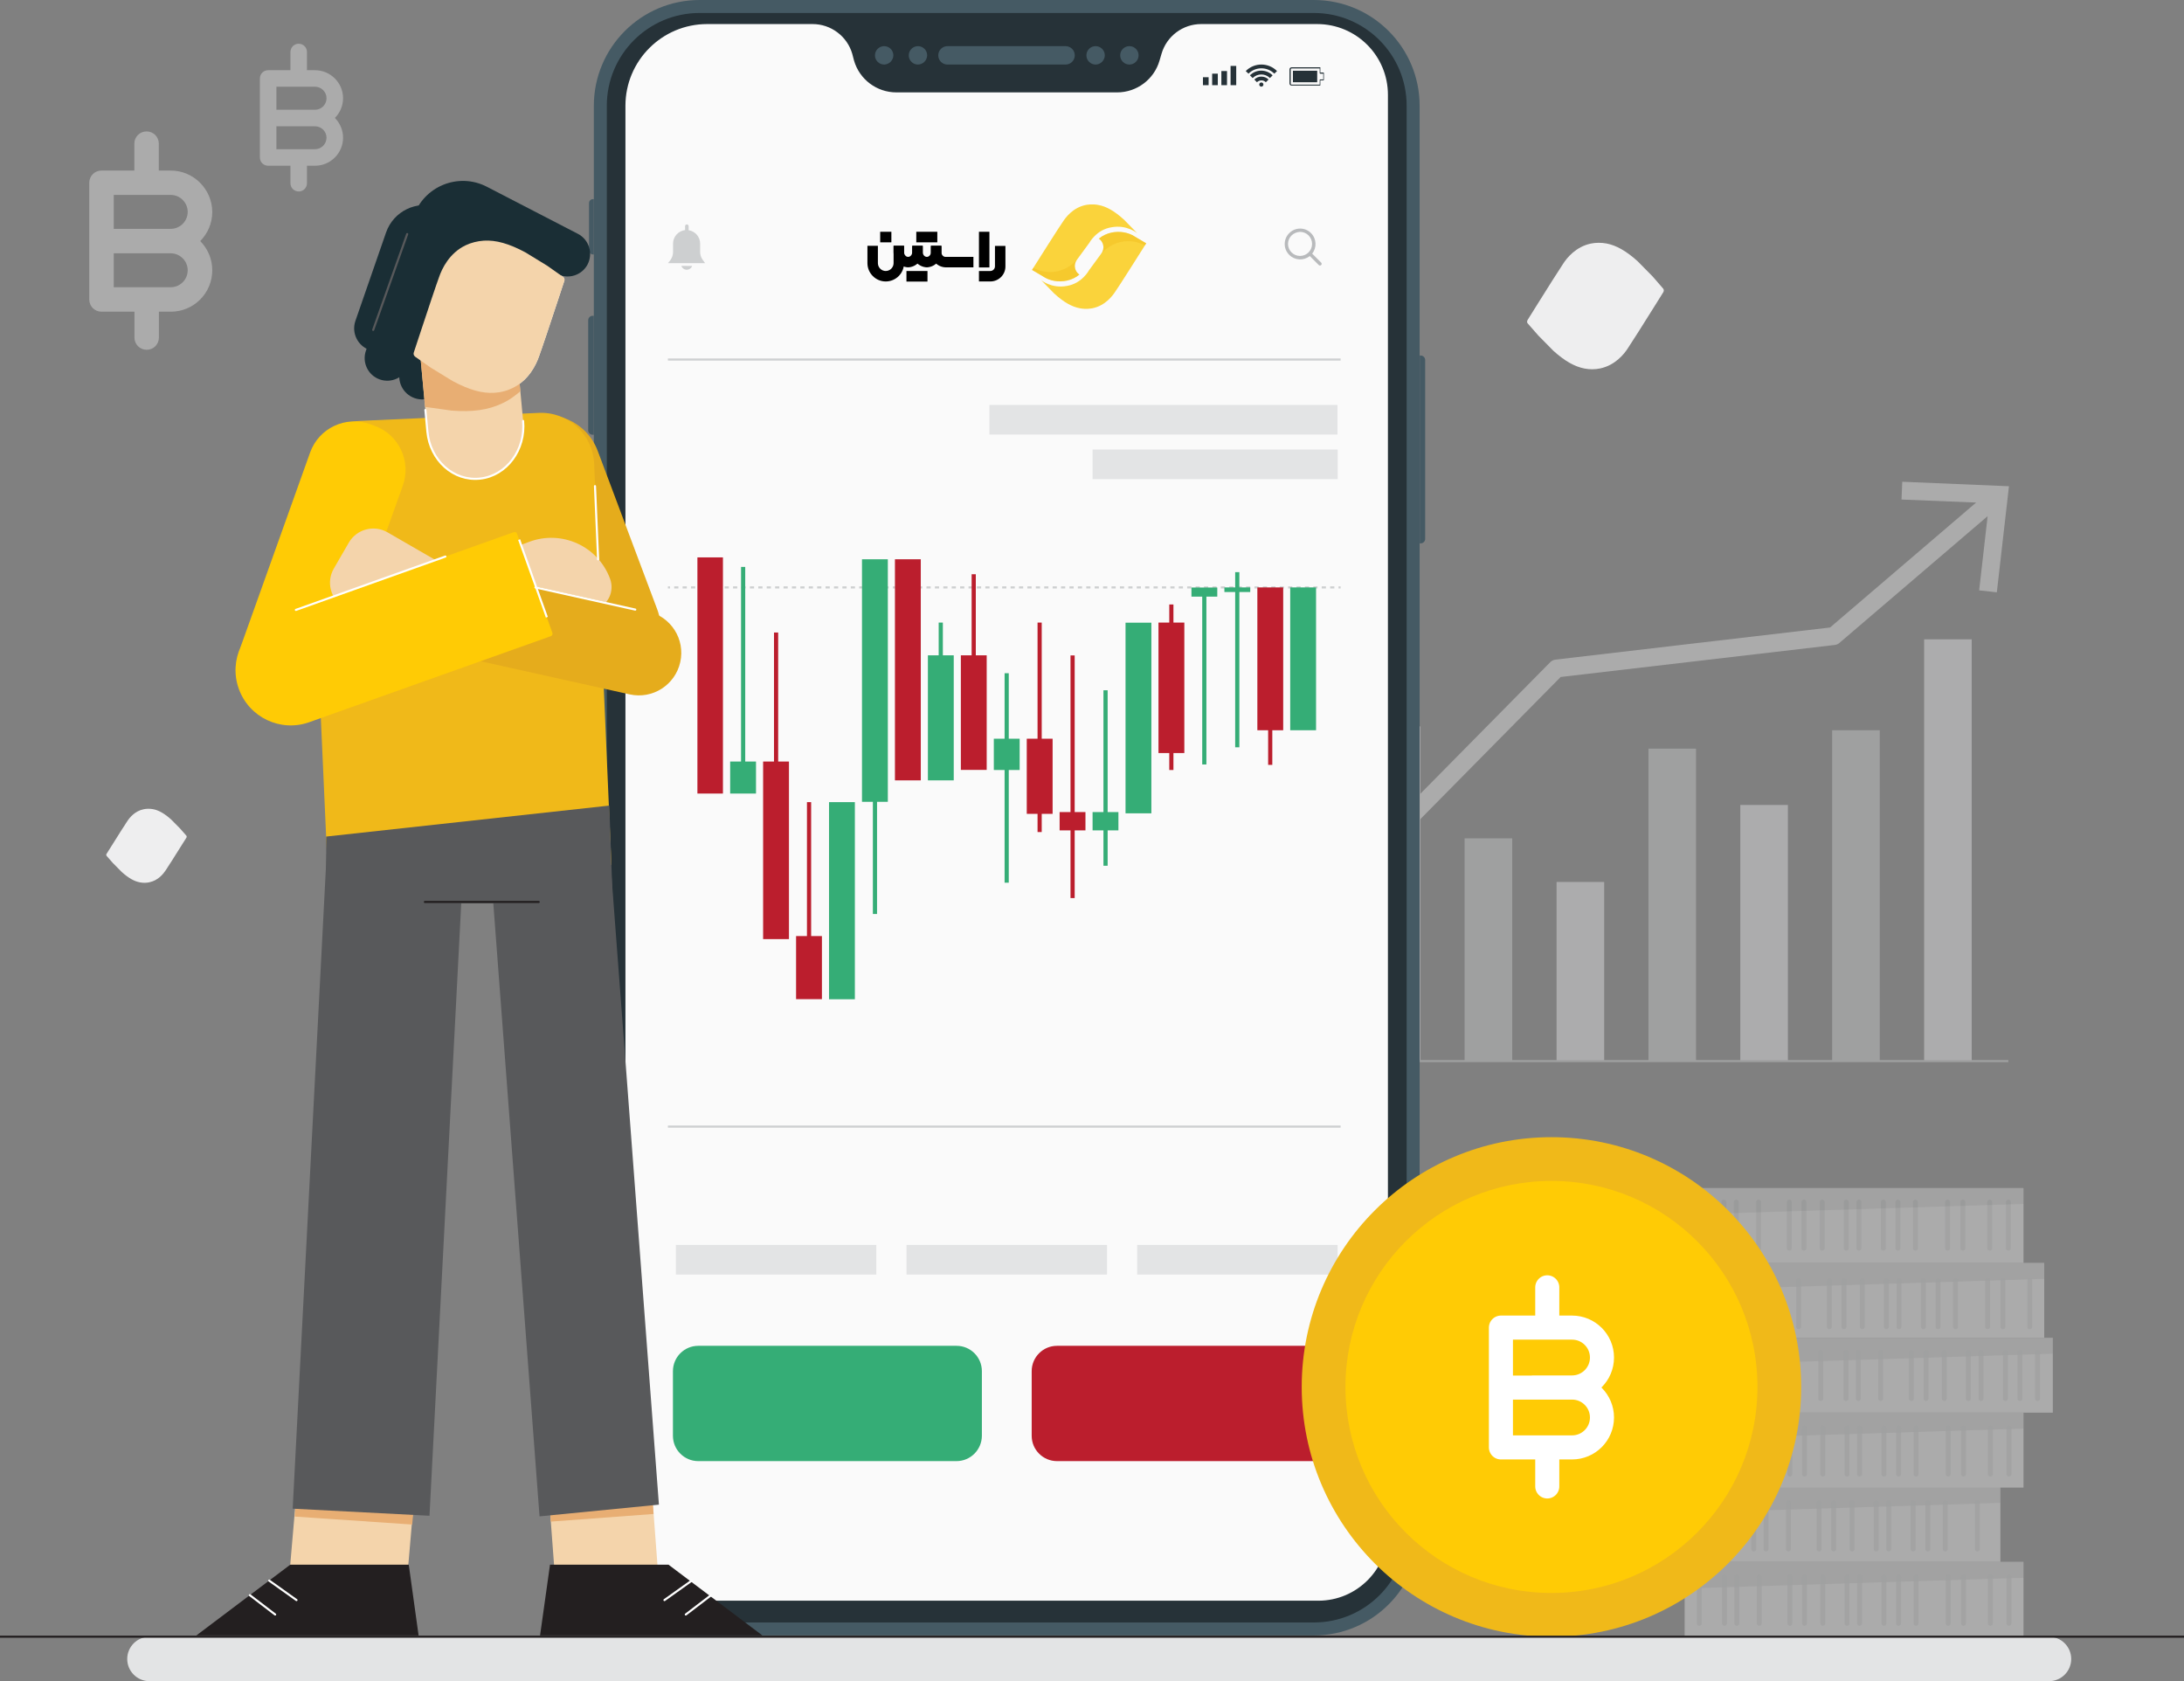 <?xml version="1.0" encoding="utf-8"?>
<!-- Generator: Adobe Illustrator 23.1.0, SVG Export Plug-In . SVG Version: 6.00 Build 0)  -->
<svg version="1.1" id="Layer_1" xmlns="http://www.w3.org/2000/svg" xmlns:xlink="http://www.w3.org/1999/xlink" x="0px" y="0px"
	 viewBox="0 0 2087.5 1606.7" style="enable-background:new 0 0 2087.5 1606.7;" xml:space="preserve">
<rect x="0" y="0" width="2087.5" height="1606.7" fill="#808080" stroke="none"/>
<style type="text/css">
	.st0{opacity:0.4;}
	.st1{fill:#CDCFD0;}
	.st2{fill:#EEEEEF;}
	.st3{fill:none;stroke:#CDCFD0;stroke-width:2;stroke-miterlimit:10;}
	.st4{fill:#EBEBEB;}
	.st5{opacity:0.1;enable-background:new    ;}
	.st6{opacity:0.71;}
	.st7{fill:none;stroke:#CDCFD0;stroke-width:4.692;stroke-linecap:round;stroke-linejoin:round;stroke-miterlimit:10;}
	.st8{fill:#455A64;}
	.st9{fill:#263238;}
	.st10{fill:#FAFAFA;}
	.st11{fill:#FAD33B;}
	.st12{opacity:0.4;fill:#F0B919;enable-background:new    ;}
	.st13{fill:none;stroke:#CDCFD0;stroke-width:2;stroke-miterlimit:10;stroke-dasharray:4.019,4.019;}
	.st14{fill:#35AD76;}
	.st15{fill:none;stroke:#35AD76;stroke-width:3.983;stroke-miterlimit:10;}
	.st16{fill:#BB1E2D;}
	.st17{fill:none;stroke:#BB1E2D;stroke-width:3.983;stroke-miterlimit:10;}
	.st18{fill:#E3E4E5;}
	.st19{fill:#B8BABC;}
	.st20{fill:#F4D4AB;}
	.st21{fill:#E8AE73;}
	.st22{fill:#231F20;}
	.st23{fill:#E5AC1C;}
	.st24{fill:#F0B919;}
	.st25{fill:#F1F2F2;}
	.st26{fill:#FFCB05;}
	.st27{fill:#58595B;}
	.st28{fill:#1A2E35;}
	.st29{fill:none;stroke:#231F20;stroke-width:2;stroke-linecap:round;stroke-miterlimit:10;}
	.st30{fill:none;stroke:#FFFFFF;stroke-width:2;stroke-linecap:round;stroke-miterlimit:10;}
	.st31{fill:none;stroke:#FFFFFF;stroke-width:2;stroke-miterlimit:10;}
	.st32{clip-path:url(#SVGID_2_);}
	.st33{fill:none;stroke:#FFFFFF;stroke-width:23;stroke-linecap:round;stroke-linejoin:round;stroke-miterlimit:10;}
	.st34{fill:none;stroke:#231F20;stroke-width:2;stroke-miterlimit:10;}
	.st35{fill:none;stroke:#58595B;stroke-width:2;stroke-linecap:round;stroke-linejoin:round;stroke-miterlimit:10;}
</style>
<g>
	<g>
		<g class="st0">
			<g>
				<rect x="1048.6" y="681.4" class="st1" width="45.5" height="332.8"/>
				<rect x="1224.3" y="722.7" class="st1" width="45.5" height="293.1"/>
				<rect x="1399.9" y="801.2" class="st1" width="45.5" height="213"/>
				<rect x="1575.6" y="715.5" class="st1" width="45.5" height="298.6"/>
				<rect x="1751.2" y="697.9" class="st1" width="45.5" height="316.3"/>
				<g>
					<rect x="1136.5" y="794.4" class="st2" width="45.5" height="219.8"/>
				</g>
				<g>
					<rect x="1312.1" y="694.2" class="st2" width="45.5" height="319.9"/>
				</g>
				<g>
					<rect x="1487.8" y="842.9" class="st2" width="45.5" height="171.2"/>
				</g>
				<g>
					<rect x="1663.4" y="769.3" class="st2" width="45.5" height="244.8"/>
				</g>
				<g>
					<rect x="1839.1" y="611" class="st2" width="45.5" height="403.2"/>
				</g>
				<polyline class="st3" points="1919.6,1014.1 996.2,1014.1 996.2,643.4 				"/>
			</g>
			<rect x="1610.2" y="1492.6" class="st4" width="323.9" height="71.6"/>
			<polygon class="st5" points="1934.1,1492.6 1934.1,1507.9 1610.2,1518.1 1610.2,1492.6 			"/>
			<rect x="1588.1" y="1421.1" class="st4" width="323.9" height="71.6"/>
			<polygon class="st5" points="1912,1421.1 1912,1436.3 1588.1,1446.5 1588.1,1421.1 			"/>
			<rect x="1638.2" y="1278.5" class="st4" width="323.9" height="71.6"/>
			<polygon class="st5" points="1962,1278.5 1962,1293.7 1638.1,1304 1638.1,1278.5 			"/>
			<rect x="1630" y="1206.9" class="st4" width="323.9" height="71.6"/>
			<polygon class="st5" points="1953.9,1206.9 1953.9,1222.2 1630,1232.4 1630,1206.9 			"/>
			<rect x="1610.2" y="1135.4" class="st4" width="323.9" height="71.6"/>
			<g class="st6">
				<line class="st7" x1="1901.8" y1="1148.9" x2="1901.8" y2="1192.9"/>
				<line class="st7" x1="1919.6" y1="1148.9" x2="1919.6" y2="1192.9"/>
				<line class="st7" x1="1764.7" y1="1148.9" x2="1764.7" y2="1192.9"/>
				<line class="st7" x1="1776.8" y1="1148.9" x2="1776.8" y2="1192.9"/>
				<line class="st7" x1="1724.2" y1="1148.9" x2="1724.2" y2="1192.9"/>
				<line class="st7" x1="1710.2" y1="1148.9" x2="1710.2" y2="1192.9"/>
				<line class="st7" x1="1680.9" y1="1148.9" x2="1680.9" y2="1192.9"/>
				<line class="st7" x1="1659.5" y1="1148.9" x2="1659.5" y2="1192.9"/>
				<line class="st7" x1="1647.7" y1="1148.9" x2="1647.7" y2="1192.9"/>
				<line class="st7" x1="1623.6" y1="1148.9" x2="1623.6" y2="1192.9"/>
				<line class="st7" x1="1741.7" y1="1148.9" x2="1741.7" y2="1192.9"/>
				<line class="st7" x1="1861.5" y1="1148.9" x2="1861.5" y2="1192.9"/>
				<line class="st7" x1="1876.1" y1="1148.9" x2="1876.1" y2="1192.9"/>
				<line class="st7" x1="1800.1" y1="1148.9" x2="1800.1" y2="1192.9"/>
				<line class="st7" x1="1814.1" y1="1148.9" x2="1814.1" y2="1192.9"/>
				<line class="st7" x1="1830.8" y1="1148.9" x2="1830.8" y2="1192.9"/>
			</g>
			<g class="st6">
				<line class="st7" x1="1940.1" y1="1224" x2="1940.1" y2="1268"/>
				<line class="st7" x1="1803" y1="1224" x2="1803" y2="1268"/>
				<line class="st7" x1="1815.1" y1="1224" x2="1815.1" y2="1268"/>
				<line class="st7" x1="1762.5" y1="1224" x2="1762.5" y2="1268"/>
				<line class="st7" x1="1748.5" y1="1224" x2="1748.5" y2="1268"/>
				<line class="st7" x1="1719.2" y1="1224" x2="1719.2" y2="1268"/>
				<line class="st7" x1="1697.8" y1="1224" x2="1697.8" y2="1268"/>
				<line class="st7" x1="1686" y1="1224" x2="1686" y2="1268"/>
				<line class="st7" x1="1661.9" y1="1224" x2="1661.9" y2="1268"/>
				<line class="st7" x1="1780" y1="1224" x2="1780" y2="1268"/>
				<line class="st7" x1="1899.8" y1="1224" x2="1899.8" y2="1268"/>
				<line class="st7" x1="1914.4" y1="1224" x2="1914.4" y2="1268"/>
				<line class="st7" x1="1838.4" y1="1224" x2="1838.4" y2="1268"/>
				<line class="st7" x1="1852.4" y1="1224" x2="1852.4" y2="1268"/>
				<line class="st7" x1="1869.1" y1="1224" x2="1869.1" y2="1268"/>
			</g>
			<rect x="1610.2" y="1350.1" class="st4" width="323.9" height="71.6"/>
			<polygon class="st5" points="1934.1,1350.1 1934.1,1365.3 1610.2,1375.5 1610.2,1350.1 			"/>
			<g class="st6">
				<line class="st7" x1="1881.4" y1="1292.6" x2="1881.4" y2="1336.6"/>
				<line class="st7" x1="1893.5" y1="1292.6" x2="1893.5" y2="1336.6"/>
				<line class="st7" x1="1840.9" y1="1292.6" x2="1840.9" y2="1336.6"/>
				<line class="st7" x1="1826.9" y1="1292.6" x2="1826.9" y2="1336.6"/>
				<line class="st7" x1="1797.6" y1="1292.6" x2="1797.6" y2="1336.6"/>
				<line class="st7" x1="1776.2" y1="1292.6" x2="1776.2" y2="1336.6"/>
				<line class="st7" x1="1764.4" y1="1292.6" x2="1764.4" y2="1336.6"/>
				<line class="st7" x1="1740.3" y1="1292.6" x2="1740.3" y2="1336.6"/>
				<line class="st7" x1="1858.4" y1="1292.6" x2="1858.4" y2="1336.6"/>
				<line class="st7" x1="1916.8" y1="1292.6" x2="1916.8" y2="1336.6"/>
				<line class="st7" x1="1930.7" y1="1292.6" x2="1930.7" y2="1336.6"/>
				<line class="st7" x1="1947.5" y1="1292.6" x2="1947.5" y2="1336.6"/>
			</g>
			<g class="st6">
				<line class="st7" x1="1902.4" y1="1364.9" x2="1902.4" y2="1408.8"/>
				<line class="st7" x1="1920.2" y1="1364.9" x2="1920.2" y2="1408.8"/>
				<line class="st7" x1="1765.4" y1="1364.9" x2="1765.4" y2="1408.8"/>
				<line class="st7" x1="1777.4" y1="1364.9" x2="1777.4" y2="1408.8"/>
				<line class="st7" x1="1724.8" y1="1364.9" x2="1724.8" y2="1408.8"/>
				<line class="st7" x1="1710.8" y1="1364.9" x2="1710.8" y2="1408.8"/>
				<line class="st7" x1="1681.5" y1="1364.9" x2="1681.5" y2="1408.8"/>
				<line class="st7" x1="1660.1" y1="1364.9" x2="1660.1" y2="1408.8"/>
				<line class="st7" x1="1648.3" y1="1364.9" x2="1648.3" y2="1408.8"/>
				<line class="st7" x1="1624.2" y1="1364.9" x2="1624.2" y2="1408.8"/>
				<line class="st7" x1="1742.3" y1="1364.9" x2="1742.3" y2="1408.8"/>
				<line class="st7" x1="1862.1" y1="1364.9" x2="1862.1" y2="1408.8"/>
				<line class="st7" x1="1876.8" y1="1364.9" x2="1876.8" y2="1408.8"/>
				<line class="st7" x1="1800.7" y1="1364.9" x2="1800.7" y2="1408.8"/>
				<line class="st7" x1="1814.7" y1="1364.9" x2="1814.7" y2="1408.8"/>
				<line class="st7" x1="1831.4" y1="1364.9" x2="1831.4" y2="1408.8"/>
			</g>
			<g class="st6">
				<line class="st7" x1="1793.3" y1="1436.4" x2="1793.3" y2="1480.4"/>
				<line class="st7" x1="1805.3" y1="1436.4" x2="1805.3" y2="1480.4"/>
				<line class="st7" x1="1752.7" y1="1436.4" x2="1752.7" y2="1480.4"/>
				<line class="st7" x1="1738.7" y1="1436.4" x2="1738.7" y2="1480.4"/>
				<line class="st7" x1="1709.4" y1="1436.4" x2="1709.4" y2="1480.4"/>
				<line class="st7" x1="1688" y1="1436.4" x2="1688" y2="1480.4"/>
				<line class="st7" x1="1676.3" y1="1436.4" x2="1676.3" y2="1480.4"/>
				<line class="st7" x1="1652.1" y1="1436.4" x2="1652.1" y2="1480.4"/>
				<line class="st7" x1="1770.2" y1="1436.4" x2="1770.2" y2="1480.4"/>
				<line class="st7" x1="1890" y1="1436.4" x2="1890" y2="1480.4"/>
				<line class="st7" x1="1828.6" y1="1436.4" x2="1828.6" y2="1480.4"/>
				<line class="st7" x1="1842.6" y1="1436.4" x2="1842.6" y2="1480.4"/>
				<line class="st7" x1="1859.3" y1="1436.4" x2="1859.3" y2="1480.4"/>
			</g>
			<g class="st6">
				<line class="st7" x1="1902.4" y1="1507.4" x2="1902.4" y2="1551.4"/>
				<line class="st7" x1="1920.2" y1="1507.4" x2="1920.2" y2="1551.4"/>
				<line class="st7" x1="1765.4" y1="1507.4" x2="1765.4" y2="1551.4"/>
				<line class="st7" x1="1777.4" y1="1507.4" x2="1777.4" y2="1551.4"/>
				<line class="st7" x1="1724.8" y1="1507.4" x2="1724.8" y2="1551.4"/>
				<line class="st7" x1="1710.8" y1="1507.4" x2="1710.8" y2="1551.4"/>
				<line class="st7" x1="1681.5" y1="1507.4" x2="1681.5" y2="1551.4"/>
				<line class="st7" x1="1660.1" y1="1507.4" x2="1660.1" y2="1551.4"/>
				<line class="st7" x1="1648.3" y1="1507.4" x2="1648.3" y2="1551.4"/>
				<line class="st7" x1="1624.2" y1="1507.4" x2="1624.2" y2="1551.4"/>
				<line class="st7" x1="1742.3" y1="1507.4" x2="1742.3" y2="1551.4"/>
				<line class="st7" x1="1862.1" y1="1507.4" x2="1862.1" y2="1551.4"/>
				<line class="st7" x1="1876.8" y1="1507.4" x2="1876.8" y2="1551.4"/>
				<line class="st7" x1="1800.7" y1="1507.4" x2="1800.7" y2="1551.4"/>
				<line class="st7" x1="1814.7" y1="1507.4" x2="1814.7" y2="1551.4"/>
				<line class="st7" x1="1831.4" y1="1507.4" x2="1831.4" y2="1551.4"/>
			</g>
			<polygon class="st5" points="1934.2,1135.4 1934.2,1150.6 1610.2,1160.8 1610.2,1135.4 			"/>
			<path class="st4" d="M1818.2,460.4l-0.7,17l71.3,2.9l-139.6,119.4l-262.4,30.7c-1.9,0.2-3.7,1.1-5.1,2.5l-224.6,227.5
				c-3.3,3.3-3.3,8.7,0.1,12c1.7,1.6,3.8,2.5,6,2.5s4.4-0.8,6-2.5L1491.7,647l262-30.6c1.7-0.2,3.3-0.9,4.5-2l141.6-121.1l-8.1,70.9
				l16.9,1.9l11.6-101.4L1818.2,460.4z"/>
			<path class="st4" d="M163.2,163h-11.4v-25.7c0-6.5-5.2-11.7-11.7-11.7s-11.7,5.2-11.7,11.7V163H97c-6.5,0-11.7,5.2-11.7,11.7
				v111.5c0,6.5,5.2,11.7,11.7,11.7h31.5v24.7c0,6.5,5.2,11.7,11.7,11.7s11.7-5.2,11.7-11.7v-24.7h11.4c21.8,0,39.6-17.7,39.6-39.6
				c0-10.9-4.4-20.7-11.5-27.9c7.1-7.2,11.5-17,11.5-27.9C202.7,180.7,185,163,163.2,163z M163.2,274.5h-54.5v-32.4h54.5
				c8.9,0,16.2,7.3,16.2,16.2C179.4,267.2,172.1,274.5,163.2,274.5z M163.2,218.7h-36.3h-18.2v-32.4h54.5c8.9,0,16.2,7.3,16.2,16.2
				S172.1,218.7,163.2,218.7z"/>
			<path class="st4" d="M301.1,67.1h-7.7V49.7c0-4.4-3.5-7.9-7.9-7.9s-7.9,3.5-7.9,7.9v17.4h-21.3c-4.4,0-7.9,3.5-7.9,7.9v75.5
				c0,4.4,3.5,7.9,7.9,7.9h21.3v16.7c0,4.4,3.5,7.9,7.9,7.9s7.9-3.5,7.9-7.9v-16.7h7.7c14.8,0,26.8-12,26.8-26.8
				c0-7.4-3-14-7.8-18.9c4.8-4.8,7.8-11.5,7.8-18.9C327.9,79.1,315.8,67.1,301.1,67.1z M301.1,142.6h-36.9v-21.9h36.9
				c6,0,11,4.9,11,11C312,137.7,307.1,142.6,301.1,142.6z M301.1,104.9h-24.6h-12.3v-22h36.9c6,0,11,4.9,11,11
				S307.1,104.9,301.1,104.9z"/>
		</g>
		<g id="freepik--Device--inject-2_3_">
			<path class="st8" d="M668.7,0h587.1c55.8,0,101.1,45.3,101.1,101.1v1360.8c0,55.8-45.3,101.1-101.1,101.1H668.7
				c-55.8,0-101.1-45.3-101.1-101.1V101.1C567.6,45.3,612.9,0,668.7,0z"/>
			<path class="st9" d="M1344.5,101.1v1360.8c0,49-39.7,88.7-88.7,88.7H668.7c-49,0-88.7-39.7-88.7-88.7V101.1
				c0-49,39.7-88.7,88.7-88.7h587.1C1304.8,12.4,1344.5,52.1,1344.5,101.1z"/>
			<path class="st8" d="M905.6,61.7c-4.8,0-8.8-3.9-8.8-8.8c0-4.8,3.9-8.8,8.8-8.8h112.9c4.8,0,8.8,3.9,8.8,8.8
				c0,4.8-3.9,8.8-8.8,8.8H905.6z"/>
			<path class="st8" d="M845.1,61.7c-4.8,0-8.8-3.9-8.8-8.8c0-4.8,3.9-8.8,8.8-8.8c4.8,0,8.8,3.9,8.8,8.8l0,0
				C853.8,57.7,849.9,61.6,845.1,61.7z"/>
			<path class="st8" d="M877.4,61.7c-4.8,0-8.8-3.9-8.8-8.8c0-4.8,3.9-8.8,8.8-8.8c4.8,0,8.8,3.9,8.8,8.8l0,0
				C886.1,57.7,882.2,61.6,877.4,61.7z"/>
			<path class="st8" d="M1079.5,61.7c-4.8,0-8.8-3.9-8.8-8.8s3.9-8.8,8.8-8.8c4.8,0,8.8,3.9,8.8,8.8
				C1088.3,57.7,1084.3,61.7,1079.5,61.7z"/>
			<path class="st8" d="M1047.2,61.7c-4.8,0-8.8-3.9-8.8-8.8s3.9-8.8,8.8-8.8c4.8,0,8.8,3.9,8.8,8.8
				C1055.9,57.7,1052,61.7,1047.2,61.7z"/>
			<path class="st10" d="M1258.9,23h-110.8c-17.6,0-33,11.6-37.9,28.4l-1.9,6.5c-5.2,18-21.8,30.4-40.5,30.4h-211
				c-18.8,0-35.3-12.4-40.5-30.4l-1.7-6.5C809.7,34.6,794.2,23,776.7,23H675.9c-43.1,0-78.1,35-78.1,78.1v1355.3
				c0,40.6,32.9,73.4,73.4,73.4l0,0h588.9c36.7,0,66.5-29.8,66.5-66.5l0,0V90.8C1326.7,53.3,1296.4,23,1258.9,23z"/>
			<path class="st8" d="M1357.9,519.3h-0.9l0,0V339.8l0,0h0.9c2.4,0,4.3,1.9,4.3,4.3l0,0v171.1
				C1362.1,517.5,1360.2,519.3,1357.9,519.3z"/>
			<path class="st8" d="M566.5,450.4h1.1l0,0v113.7l0,0h-1.1c-2.4,0-4.3-1.9-4.3-4.3l0,0V454.7C562.2,452.3,564.1,450.4,566.5,450.4
				z"/>
			<path class="st8" d="M566.5,301.8h1.1l0,0v113.7l0,0h-1.1c-2.4,0-4.3-1.9-4.3-4.3l0,0V306.1C562.2,303.7,564.1,301.8,566.5,301.8
				z"/>
			<path class="st8" d="M566.8,190.3h0.8l0,0v52.9l0,0h-0.8c-2.1,0-3.8-1.7-3.8-3.8v-45.3C563,192,564.7,190.3,566.8,190.3
				L566.8,190.3z"/>
			<rect x="1149.8" y="73.8" class="st9" width="5.4" height="7.6"/>
			<rect x="1158.6" y="70.4" class="st9" width="5.4" height="11"/>
			<rect x="1167.4" y="67.9" class="st9" width="5.4" height="13.5"/>
			<rect x="1176.2" y="63" class="st9" width="5.4" height="18.4"/>
			<path class="st9" d="M1261.7,81.8h-27.2c-1.1,0-2-0.9-2-2V66.3c0-1.1,0.9-2,2-2h27.2c0.1,0,0.2,0,0.3,0c0,0.1,0,0.2,0,0.4v4.6
				h2.9c0.3,0,0.5,0.2,0.5,0.5v6.5c0,0.3-0.2,0.5-0.5,0.5l0,0h-2.9v4.5C1262.1,81.5,1261.9,81.7,1261.7,81.8z M1261.4,65.4h-26.7
				c-0.5,0-1,0.4-1,1v13.5c0,0.5,0.4,1,1,1h26.7v-4.5c0-0.3,0.2-0.5,0.5-0.5l0,0h2.9v-5.5h-2.9c-0.3,0-0.5-0.2-0.5-0.5l0,0V65.4z"/>
			<polygon class="st9" points="1235.8,78.6 1235.8,67.6 1259,67.6 1259,72.6 1259,73.6 1259,78.6 			"/>
			<path class="st9" d="M1207.6,80.8c0-1.1-0.9-2-2-2s-2,0.9-2,2s0.9,2,2,2S1207.6,81.9,1207.6,80.8z"/>
			<path class="st9" d="M1198.9,76l2.5,2.6c1.1-1.1,2.7-1.8,4.3-1.8c1.6,0,3.1,0.6,4.2,1.8l2.6-2.6c-1.8-1.8-4.2-2.8-6.8-2.8
				C1203.1,73.1,1200.7,74.2,1198.9,76z"/>
			<path class="st9" d="M1205.5,67.5c-4.1,0-7.9,1.6-10.8,4.5l2.6,2.6c4.5-4.5,11.9-4.6,16.4-0.1c0,0,0,0,0.1,0.1l2.6-2.6
				C1213.4,69.1,1209.6,67.5,1205.5,67.5z"/>
			<path class="st9" d="M1190.7,67.9l2.6,2.5c6.8-6.8,17.9-6.8,24.7,0l2.6-2.5C1212.3,59.6,1199,59.6,1190.7,67.9L1190.7,67.9z"/>
			<g>
				<g>
					<path class="st11" d="M1083.7,225.5c-1-0.6-6.6-4-15.3-3.9c-2.2,0-4.5,0.4-6.1,0.7c-4.5,1-8.6,2.9-12,5.8c0.2,0,3.7,2.3,4.3,7
						c0.3,1.9-0.1,5-2.2,7.5l-11.5,15.7c0,0-6.7,12.7-21.3,15c-14.7,2.7-24.5-5.6-24.5-5.6l12.4,12.7c9.3,8.5,17,12.8,24.6,14.2
						c6.1,1.2,10.7,0.2,12.1,0c12.4-2.5,19.4-12.2,21.8-15.9c3.9-5.5,23.2-36.1,29.6-46.2C1089.8,229.2,1083.7,225.5,1083.7,225.5z"
						/>
					<path class="st12" d="M1083.7,225.5c-1-0.6-6.6-4-15.3-3.9c-2.2,0-4.5,0.4-6.1,0.7c-4.5,1-8.6,2.9-12,5.8c0.2,0,3.7,2.3,4.3,7
						c0.3,1.9-0.1,5-2.2,7.5v0.1v0.1c6.2-7.5,15.5-12.3,26-12.3c5.8,0,11.2,1.5,15.9,4c0.4-0.7,0.9-1.4,1.2-1.9
						C1089.8,229.2,1083.7,225.5,1083.7,225.5z"/>
					<path class="st11" d="M998.3,265c1,0.6,6.6,4,15.3,3.9c2.2,0,4.5-0.4,6.1-0.7c4.5-1,8.6-2.9,12-5.8c-0.2,0-3.7-2.3-4.3-7
						c-0.3-1.9,0.1-5,2.2-7.5l11.5-15.7c0,0,6.7-12.7,21.3-15c14.7-2.7,24.5,5.6,24.5,5.6l-12.4-12.7c-9.3-8.5-17-12.8-24.6-14.2
						c-6.1-1.2-10.7-0.2-12.1,0c-12.4,2.5-19.4,12.2-21.8,15.9c-3.9,5.5-23.2,36.1-29.6,46.2C992.2,261.3,998.3,265,998.3,265z"/>
					<path class="st12" d="M998.3,265c1,0.6,6.6,4,15.3,3.9c2.2,0,4.5-0.4,6.1-0.7c4.5-1,8.6-2.9,12-5.8c-0.2,0-3.7-2.3-4.3-7
						c-0.3-1.9,0.1-5,2.2-7.5v-0.1v-0.1c-6.2,7.5-15.5,12.3-26,12.3c-5.8,0-11.2-1.5-15.9-4c-0.4,0.7-0.9,1.4-1.2,1.9
						C992.2,261.3,998.3,265,998.3,265z"/>
				</g>
				<g>
					<g>
						<g id="XMLID_144_">
							<path id="XMLID_148_" d="M946.5,269h-10.8v-10h10.8c2.5,0,4.5-2,4.5-4.5V235h10v19.5C961.1,262.5,954.6,269,946.5,269z"/>
						</g>
						<g id="XMLID_142_">
							<rect id="XMLID_143_" x="935.7" y="221.5" width="10" height="34.1"/>
						</g>
						<g id="XMLID_95_">
							<path id="XMLID_141_" d="M864.1,234.9v16.6c0,9.7-7.9,17.5-17.5,17.5s-17.5-7.9-17.5-17.5v-16.6h10v16.6
								c0,4.1,3.4,7.5,7.5,7.5s7.5-3.4,7.5-7.5v-16.6H864.1z"/>
						</g>
						<path d="M889.8,234.9v6.1c0,2.3-1.6,4.5-3.9,4.5c-2.3,0-3.9-2.2-3.9-4.5v-6.1h-10v6.1c0,7.8,6.2,14.2,13.9,14.5
							c7.7-0.3,13.9-6.7,13.9-14.5v-6.1H889.8z"/>
						<path d="M903.7,255.5c-7.7-0.3-13.9-6.7-13.9-14.5v-6.1h10v6.1c0,2.3,1.6,4.5,3.9,4.5h26.7v10H903.7z"/>
						<path d="M871.9,234.9v6.1c0,2.3-1.6,4.5-3.9,4.5c-2.2,0-3.9-2.2-3.9-4.5v-6.1h-10v6.1c0,7.8,6.2,14.2,13.9,14.5
							c7.7-0.3,13.9-6.7,13.9-14.5v-6.1H871.9z"/>
						<rect x="866.4" y="259" width="20.1" height="10.1"/>
						<rect x="875.8" y="221.5" width="20.1" height="10.1"/>
						<rect x="841.3" y="221.5" width="10.7" height="10.1"/>
					</g>
				</g>
			</g>
			<line class="st3" x1="638.4" y1="343.6" x2="1281.4" y2="343.6"/>
			<line class="st3" x1="638.4" y1="1076.7" x2="1281.4" y2="1076.7"/>
			<g>
				<g>
					<line class="st3" x1="638.4" y1="561.4" x2="640.4" y2="561.4"/>
					<line class="st13" x1="644.4" y1="561.4" x2="1277.4" y2="561.4"/>
					<line class="st3" x1="1279.4" y1="561.4" x2="1281.4" y2="561.4"/>
				</g>
			</g>
			<g>
				<rect x="697.9" y="727.8" class="st14" width="24.7" height="30.6"/>
				<line class="st15" x1="710.3" y1="541.8" x2="710.3" y2="738.3"/>
				<rect x="729.4" y="727.8" class="st16" width="24.7" height="169.7"/>
				<line class="st17" x1="741.8" y1="604.5" x2="741.8" y2="738.3"/>
				<line class="st15" x1="899.2" y1="595" x2="899.2" y2="728.9"/>
				<rect x="823.9" y="534.5" class="st14" width="24.7" height="231.8"/>
				<rect x="855.4" y="534.5" class="st16" width="24.7" height="211.3"/>
				<rect x="1075.8" y="595.1" class="st14" width="24.7" height="182.2"/>
				<rect x="1107.3" y="595" class="st16" width="24.7" height="124.7"/>
				<rect x="1138.8" y="561.5" class="st14" width="24.7" height="8.7"/>
				<rect x="1201.8" y="561.4" class="st16" width="24.7" height="136.5"/>
				<rect x="1233.2" y="561.4" class="st14" width="24.7" height="136.5"/>
				<rect x="1170.3" y="561.4" class="st14" width="24.7" height="4.4"/>
				<rect x="886.9" y="626.3" class="st14" width="24.7" height="119.5"/>
				<line class="st17" x1="930.7" y1="548.8" x2="930.7" y2="728.9"/>
				<line class="st15" x1="962.2" y1="643.4" x2="962.2" y2="843.6"/>
				<line class="st17" x1="993.7" y1="595" x2="993.7" y2="795.2"/>
				<line class="st17" x1="1025.2" y1="626.4" x2="1025.2" y2="858.3"/>
				<line class="st15" x1="1056.7" y1="659.7" x2="1056.7" y2="827.4"/>
				<line class="st17" x1="1119.6" y1="577.7" x2="1119.6" y2="735.9"/>
				<line class="st15" x1="1151.1" y1="567.9" x2="1151.1" y2="730.6"/>
				<line class="st15" x1="1182.6" y1="546.8" x2="1182.6" y2="714.2"/>
				<line class="st17" x1="1214.1" y1="574" x2="1214.1" y2="731"/>
				<rect x="918.4" y="626.3" class="st16" width="24.7" height="109.5"/>
				<rect x="949.9" y="706" class="st14" width="24.7" height="29.9"/>
				<rect x="981.4" y="706" class="st16" width="24.7" height="71.8"/>
				<rect x="1012.8" y="776.1" class="st16" width="24.7" height="17.5"/>
				<rect x="1044.3" y="776.1" class="st14" width="24.7" height="17.5"/>
				<line class="st15" x1="836.3" y1="873.5" x2="836.3" y2="755.8"/>
				<rect x="760.9" y="894.6" class="st16" width="24.7" height="60.3"/>
				<rect x="792.4" y="766.6" class="st14" width="24.7" height="188.4"/>
				<line class="st17" x1="773.3" y1="766.6" x2="773.3" y2="905.1"/>
				<rect x="666.6" y="532.7" class="st16" width="24.4" height="225.7"/>
			</g>
			<g>
				<path class="st14" d="M914.2,1396.4H667.4c-13.3,0-24.2-10.8-24.2-24.2v-61.8c0-13.3,10.8-24.2,24.2-24.2h246.9
					c13.3,0,24.2,10.8,24.2,24.2v61.8C938.4,1385.6,927.6,1396.4,914.2,1396.4z"/>
				<path class="st16" d="M1257.2,1396.4h-246.9c-13.3,0-24.2-10.8-24.2-24.2v-61.8c0-13.3,10.8-24.2,24.2-24.2h246.9
					c13.3,0,24.2,10.8,24.2,24.2v61.8C1281.4,1385.6,1270.5,1396.4,1257.2,1396.4z"/>
			</g>
			<g>
				<rect x="646" y="1189.8" class="st18" width="191.6" height="28.3"/>
				<rect x="866.5" y="1189.8" class="st18" width="191.6" height="28.3"/>
				<rect x="1086.9" y="1189.8" class="st18" width="191.6" height="28.3"/>
			</g>
			<g>
				<rect x="1044.3" y="429.6" class="st18" width="234.3" height="28.3"/>
				<rect x="945.7" y="387" class="st18" width="332.7" height="28.3"/>
			</g>
			<path class="st19" d="M1260.5,253.3l-8.6-8.6c-5.9,4.7-14.3,4.2-19.6-1.1c-5.8-5.7-5.8-15.1,0-20.8c5.7-5.8,15.1-5.8,20.8,0
				c5.3,5.3,5.7,13.8,1.1,19.6l8.6,8.6c0.3,0.3,0.4,0.7,0.5,1.1c0,0.9-0.7,1.6-1.6,1.7C1261.2,253.7,1260.8,253.6,1260.5,253.3z
				 M1234.5,225c-2.2,2.2-3.4,5.1-3.4,8.1c0,6.3,5.1,11.5,11.5,11.5c6.3,0,11.5-5.1,11.5-11.5c0-6.3-5.1-11.5-11.5-11.5
				C1239.6,221.7,1236.7,222.9,1234.5,225z"/>
			<g>
				<path class="st1" d="M674,251.6l-2.5-3.5c-1.5-2.1-2.3-4.7-2.3-7.3v-8c0-6.4-4.7-11.8-11-12.8v-3.8c0-1-0.8-1.7-1.7-1.7l0,0l0,0
					c-1,0-1.7,0.8-1.7,1.7l0,0v3.7c-6.5,0.8-11.5,6.3-11.5,12.9v8.2c0,2.8-1,5.6-2.7,7.8l-2.1,2.7H674V251.6z"/>
				<path class="st1" d="M654.3,257.4c2,0.8,4.2,0.4,5.8-1c0.7-0.6,1.2-1.4,1.5-2.2l-10.4-0.1C651.7,255.5,652.8,256.7,654.3,257.4z
					"/>
			</g>
		</g>
		<polygon class="st20" points="630,1516.8 531.9,1526.5 525,1434.6 623.1,1424.9 		"/>
		<polygon class="st21" points="624,1437.4 624.7,1446.9 526.5,1454.2 525.5,1441.4 		"/>
		<polygon class="st22" points="728.7,1563 516.2,1563 525.7,1495.4 639,1495.4 		"/>
		
			<rect x="289.9" y="1418" transform="matrix(8.582181e-02 -0.996 0.996 8.582181e-02 -1161.527 1682.518)" class="st20" width="92.3" height="112.5"/>
		<polygon class="st21" points="282.5,1439.9 281.7,1449.4 394,1457 395.1,1444.6 		"/>
		<polygon class="st22" points="187.7,1563 400.1,1563 390.7,1495.4 277.4,1495.4 		"/>
		<path class="st23" d="M597.1,650.3L597.1,650.3c-27.4,10.3-57.9-3.6-68.2-31l-56.8-151.2c-10.3-27.4,3.6-57.9,31-68.2l0,0
			c27.4-10.3,57.9,3.6,68.2,31l56.8,151.2C638.4,609.5,624.5,640,597.1,650.3z"/>
		<path class="st24" d="M584.4,826.7L313.5,839l-17.2-383.8c-1.3-28,20.4-51.7,48.5-53l170.1-7.6c28-1.3,51.7,20.4,53,48.5
			L584.4,826.7z"/>
		<g>
			<g>
				<path class="st25" d="M539.1,265.7c-0.3-0.6-0.8-1.1-1.4-1.4l0,0L523.1,254l-20.9-12.8c-0.1,0-0.1-0.1-0.2-0.1
					c-15.5-8.3-28-11.8-39.5-11.1c-6.2,0.4-12.1,1.9-17.4,4.4c-15.7,7.5-22.7,22.4-25.5,30.6c-2.4,6.4-10.9,31.9-17.7,52.5
					c-2.6,7.9-4.9,14.9-6.4,19.4c-0.3,0.9-0.2,1.9,0.2,2.7c0.3,0.5,0.7,0.9,1.1,1.3l0,0l15,10.5l20.9,12.8c0.1,0,0.1,0.1,0.2,0.1
					c15.5,8.3,28,11.8,39.5,11.1c3.1-0.2,6.1-0.6,8.9-1.4c3-0.7,5.8-1.8,8.5-3.1c15.7-7.5,22.7-22.4,25.5-30.6
					c2.4-6.4,10.9-31.9,17.7-52.5c2.6-7.9,4.9-14.9,6.4-19.4C539.7,267.6,539.6,266.6,539.1,265.7z"/>
			</g>
		</g>
		<path class="st26" d="M259.1,676.7L259.1,676.7c-24.5-8.8-37.2-35.7-28.5-60.2l65.8-184c8.3-23.3,34-35.5,57.3-27.1l4.2,1.5
			c23.3,8.3,35.5,34,27.1,57.3l-65.8,184C310.5,672.7,283.6,685.5,259.1,676.7z"/>
		<path class="st20" d="M319,543.5l14.4-24.9c7.5-12.9,24-17.3,36.9-9.9l71.7,41.4l-41.3,71.6L329,580.3
			C316,572.9,311.6,556.4,319,543.5z"/>
		<path class="st20" d="M583.1,553.1L583.1,553.1c4.4,11.8-1.6,24.8-13.4,29.2l-54.2,20.1l-28.8-77.5l19.2-7.1
			C537.1,506.2,571.6,522,583.1,553.1z"/>
		<path class="st23" d="M427.1,544.5l-16.4,73.8c-0.3,1.5,0.6,3,2.1,3.3l189,42c21.9,4.9,43.5-8.9,48.4-30.8l0,0
			c4.9-21.9-8.9-43.5-30.8-48.4l-189-42C428.9,542.1,427.4,543,427.1,544.5z"/>
		<path class="st26" d="M494.2,510.1l33.8,94.8c0.4,1.3-0.2,2.6-1.5,3.1l-230.9,82.2c-27.4,9.8-57.6-4.5-67.4-32l0,0
			c-9.8-27.4,4.5-57.6,32-67.4l230.9-82.2C492.4,508.2,493.8,508.8,494.2,510.1z"/>
		
			<rect x="47" y="1066.2" transform="matrix(5.180503e-02 -0.999 0.999 5.180503e-02 -787.822 1433.555)" class="st27" width="628" height="130.9"/>
		<polygon class="st27" points="515.7,1449.2 629.8,1438 582.6,812.3 468.5,823.5 		"/>
		<path class="st28" d="M396.3,380.5L396.3,380.5c-11.4-4-17.4-16.4-13.5-27.8l29.3-84.5c7.1-20.4,29.3-31.1,49.6-24.1l4.4,1.5
			l-42,121.4C420.2,378.4,407.7,384.5,396.3,380.5z"/>
		<polygon class="st27" points="585.7,863.3 311.8,863.3 311.8,799.5 582.4,769.9 		"/>
		<line class="st29" x1="406.1" y1="862" x2="514.9" y2="862"/>
		<line class="st30" x1="425.7" y1="531.9" x2="282.8" y2="582.9"/>
		<line class="st30" x1="571.7" y1="534.6" x2="568.7" y2="464.6"/>
		<line class="st31" x1="496.2" y1="515.7" x2="522.7" y2="589.9"/>
		<line class="st30" x1="511.8" y1="561.4" x2="607.2" y2="582.6"/>
		<path class="st28" d="M353.2,334.5L353.2,334.5c-11.4-4-17.4-16.4-13.5-27.8l29.3-84.5c7.1-20.4,29.3-31.1,49.6-24.1l4.4,1.5
			L381,321C377,332.4,364.6,338.4,353.2,334.5z"/>
		<line class="st30" x1="257.3" y1="1510.6" x2="283.4" y2="1529.2"/>
		<line class="st30" x1="238.8" y1="1524.5" x2="263" y2="1543"/>
		<line class="st30" x1="661.2" y1="1510.6" x2="635.1" y2="1529.2"/>
		<line class="st30" x1="679.7" y1="1524.5" x2="655.5" y2="1543"/>
		<path class="st20" d="M458.9,457.4L458.9,457.4c-25.3,2.8-47.8-17.3-50.4-44.9l-7.1-76.3l91.5-10.2l7.1,76.3
			C502.6,429.9,484.2,454.6,458.9,457.4z"/>
		<g>
			<g>
				<defs>
					<path id="SVGID_1_" d="M458.9,457.4L458.9,457.4c-25.3,2.8-47.8-17.3-50.4-44.9l-6.9-74l91.5-10.2l6.9,74
						C502.6,429.9,484.2,454.6,458.9,457.4z"/>
				</defs>
				<clipPath id="SVGID_2_">
					<use xlink:href="#SVGID_1_"  style="overflow:visible;"/>
				</clipPath>
				<g class="st32">
					<path class="st21" d="M529.4,237.1c-0.5-0.5-1.2-0.8-1.9-0.9l0,0l-19.4-4.1l-27.1-3.8c-0.1,0-0.2,0-0.2,0
						c-19.8-1.6-35.1,0.6-48.1,6.8c-7,3.3-13.4,7.7-18.9,13c-16.2,15.5-20.6,34.6-21.7,44.7c-1.2,8-4.6,39.2-7.3,64.4
						c-1,9.7-2,18.3-2.6,23.7c-0.1,1.1,0.2,2.1,0.9,2.8c0.4,0.4,1,0.7,1.6,0.8l0,0l19.7,4.1l27.1,3.8c0.1,0,0.2,0,0.2,0
						c19.8,1.6,35.1-0.6,48.1-6.8c3.5-1.6,6.8-3.5,9.9-5.7c3.2-2.2,6.2-4.6,9-7.3c16.2-15.5,20.6-34.6,21.7-44.7
						c1.2-8,4.6-39.2,7.3-64.4c1-9.7,2-18.3,2.6-23.7C530.5,238.8,530.1,237.8,529.4,237.1z"/>
				</g>
			</g>
		</g>
		<path class="st28" d="M552.4,223.5l-87-45c-27.2-14.1-60.6-0.5-70.2,28.6l0,0l0,0L349.8,335c-4,11.3,1.9,23.6,13.1,27.6l0,0
			c11.3,4,23.7-1.9,27.7-13.2l27.7-78.3l60.3-35.6l0.3-2.2l53.5,28.4c10.5,5.6,23.6,1.6,29.2-8.9l0,0
			C567.1,242.1,563,229,552.4,223.5z"/>
		<g>
			<path class="st20" d="M539.1,265.7c-0.3-0.6-0.8-1.1-1.4-1.4l0,0L523.1,254l-20.9-12.8c-0.1,0-0.1-0.1-0.2-0.1
				c-15.5-8.3-28-11.8-39.5-11.1c-6.2,0.4-12.1,1.9-17.4,4.4c-15.7,7.5-22.7,22.4-25.5,30.6c-2.4,6.4-10.9,31.9-17.7,52.5
				c-2.6,7.9-4.9,14.9-6.4,19.4c-0.3,0.9-0.2,1.9,0.2,2.7c0.3,0.5,0.7,0.9,1.1,1.3l0,0l15,10.5l20.9,12.8c0.1,0,0.1,0.1,0.2,0.1
				c15.5,8.3,28,11.8,39.5,11.1c3.1-0.2,6.1-0.6,8.9-1.4c3-0.7,5.8-1.8,8.5-3.1c15.7-7.5,22.7-22.4,25.5-30.6
				c2.4-6.4,10.9-31.9,17.7-52.5c2.6-7.9,4.9-14.9,6.4-19.4C539.7,267.6,539.6,266.6,539.1,265.7z"/>
		</g>
		<path class="st30" d="M500,402.3c2.6,27.6-15.8,52.3-41.1,55.1l0,0c-25.3,2.8-47.8-17.3-50.4-44.9l-1.9-20.7"/>
		<circle class="st24" cx="1482.9" cy="1325.5" r="238.7"/>
		<circle class="st26" cx="1482.9" cy="1325.5" r="196.9"/>
		<g>
			<path class="st33" d="M1434.6,1326v57.3h68c15.8,0,28.6-12.8,28.6-28.6l0,0c0-15.8-12.8-28.6-28.6-28.6h-68v-57.3h68
				c15.8,0,28.6,12.8,28.6,28.6l0,0c0,15.8-12.8,28.6-28.6,28.6h-37.3"/>
			<line class="st33" x1="1478.9" y1="1384.1" x2="1478.9" y2="1420.6"/>
			<line class="st33" x1="1478.9" y1="1230.3" x2="1478.9" y2="1266.8"/>
		</g>
		<path class="st18" d="M1958.5,1606.7H142.8c-11.7,0-21.2-9.5-21.2-21.2l0,0c0-11.7,9.5-21.2,21.2-21.2h1815.7
			c11.7,0,21.2,9.5,21.2,21.2l0,0C1979.7,1597.2,1970.2,1606.7,1958.5,1606.7z"/>
		<line class="st34" x1="2087.5" y1="1564.2" x2="0" y2="1564.2"/>
	</g>
	<g>
		<path class="st2" d="M1590.2,276.9c-0.1-0.5-0.4-1-0.8-1.4l0,0l-9.8-11.3l-14.3-14.5l-0.1-0.1c-10.9-9.8-20.3-15.1-29.7-16.9
			c-5.1-0.9-10.1-0.9-15,0.1c-14.2,3-22.9,13.6-26.7,19.7c-3.2,4.7-15.2,23.7-24.7,38.9c-3.7,5.9-7,11.1-9,14.4
			c-0.4,0.7-0.6,1.5-0.4,2.3c0.1,0.5,0.3,0.9,0.7,1.2l0,0l10,11.4l14.3,14.5l0.1,0.1c10.9,9.8,20.3,15.1,29.7,16.9
			c2.5,0.5,5,0.7,7.5,0.7s5-0.3,7.5-0.8c14.2-3,22.9-13.6,26.7-19.7c3.2-4.7,15.2-23.7,24.7-38.9c3.7-5.9,7-11.1,9-14.4
			C1590.2,278.5,1590.4,277.7,1590.2,276.9z"/>
	</g>
	<g>
		<path class="st2" d="M178.4,799.2c-0.1-0.3-0.2-0.6-0.5-0.8l0,0l-5.8-6.6l-8.4-8.5c0,0,0,0-0.1-0.1c-6.4-5.7-11.9-8.9-17.5-9.9
			c-3-0.5-6-0.5-8.8,0.1c-8.4,1.7-13.4,8-15.7,11.5c-1.9,2.7-8.9,13.9-14.5,22.8c-2.2,3.5-4.1,6.5-5.3,8.4c-0.3,0.4-0.3,0.9-0.2,1.3
			c0.1,0.3,0.2,0.5,0.4,0.7l0,0l5.9,6.7l8.4,8.5c0,0,0,0,0.1,0.1c6.4,5.7,11.9,8.9,17.5,9.9c1.5,0.3,2.9,0.4,4.4,0.4s3-0.2,4.4-0.5
			c8.4-1.7,13.4-8,15.7-11.5c1.9-2.7,8.9-13.9,14.5-22.8c2.2-3.5,4.1-6.5,5.3-8.4C178.4,800.2,178.5,799.7,178.4,799.2z"/>
	</g>
</g>
<line class="st35" x1="389.2" y1="223.7" x2="356.7" y2="315.3"/>
</svg>
